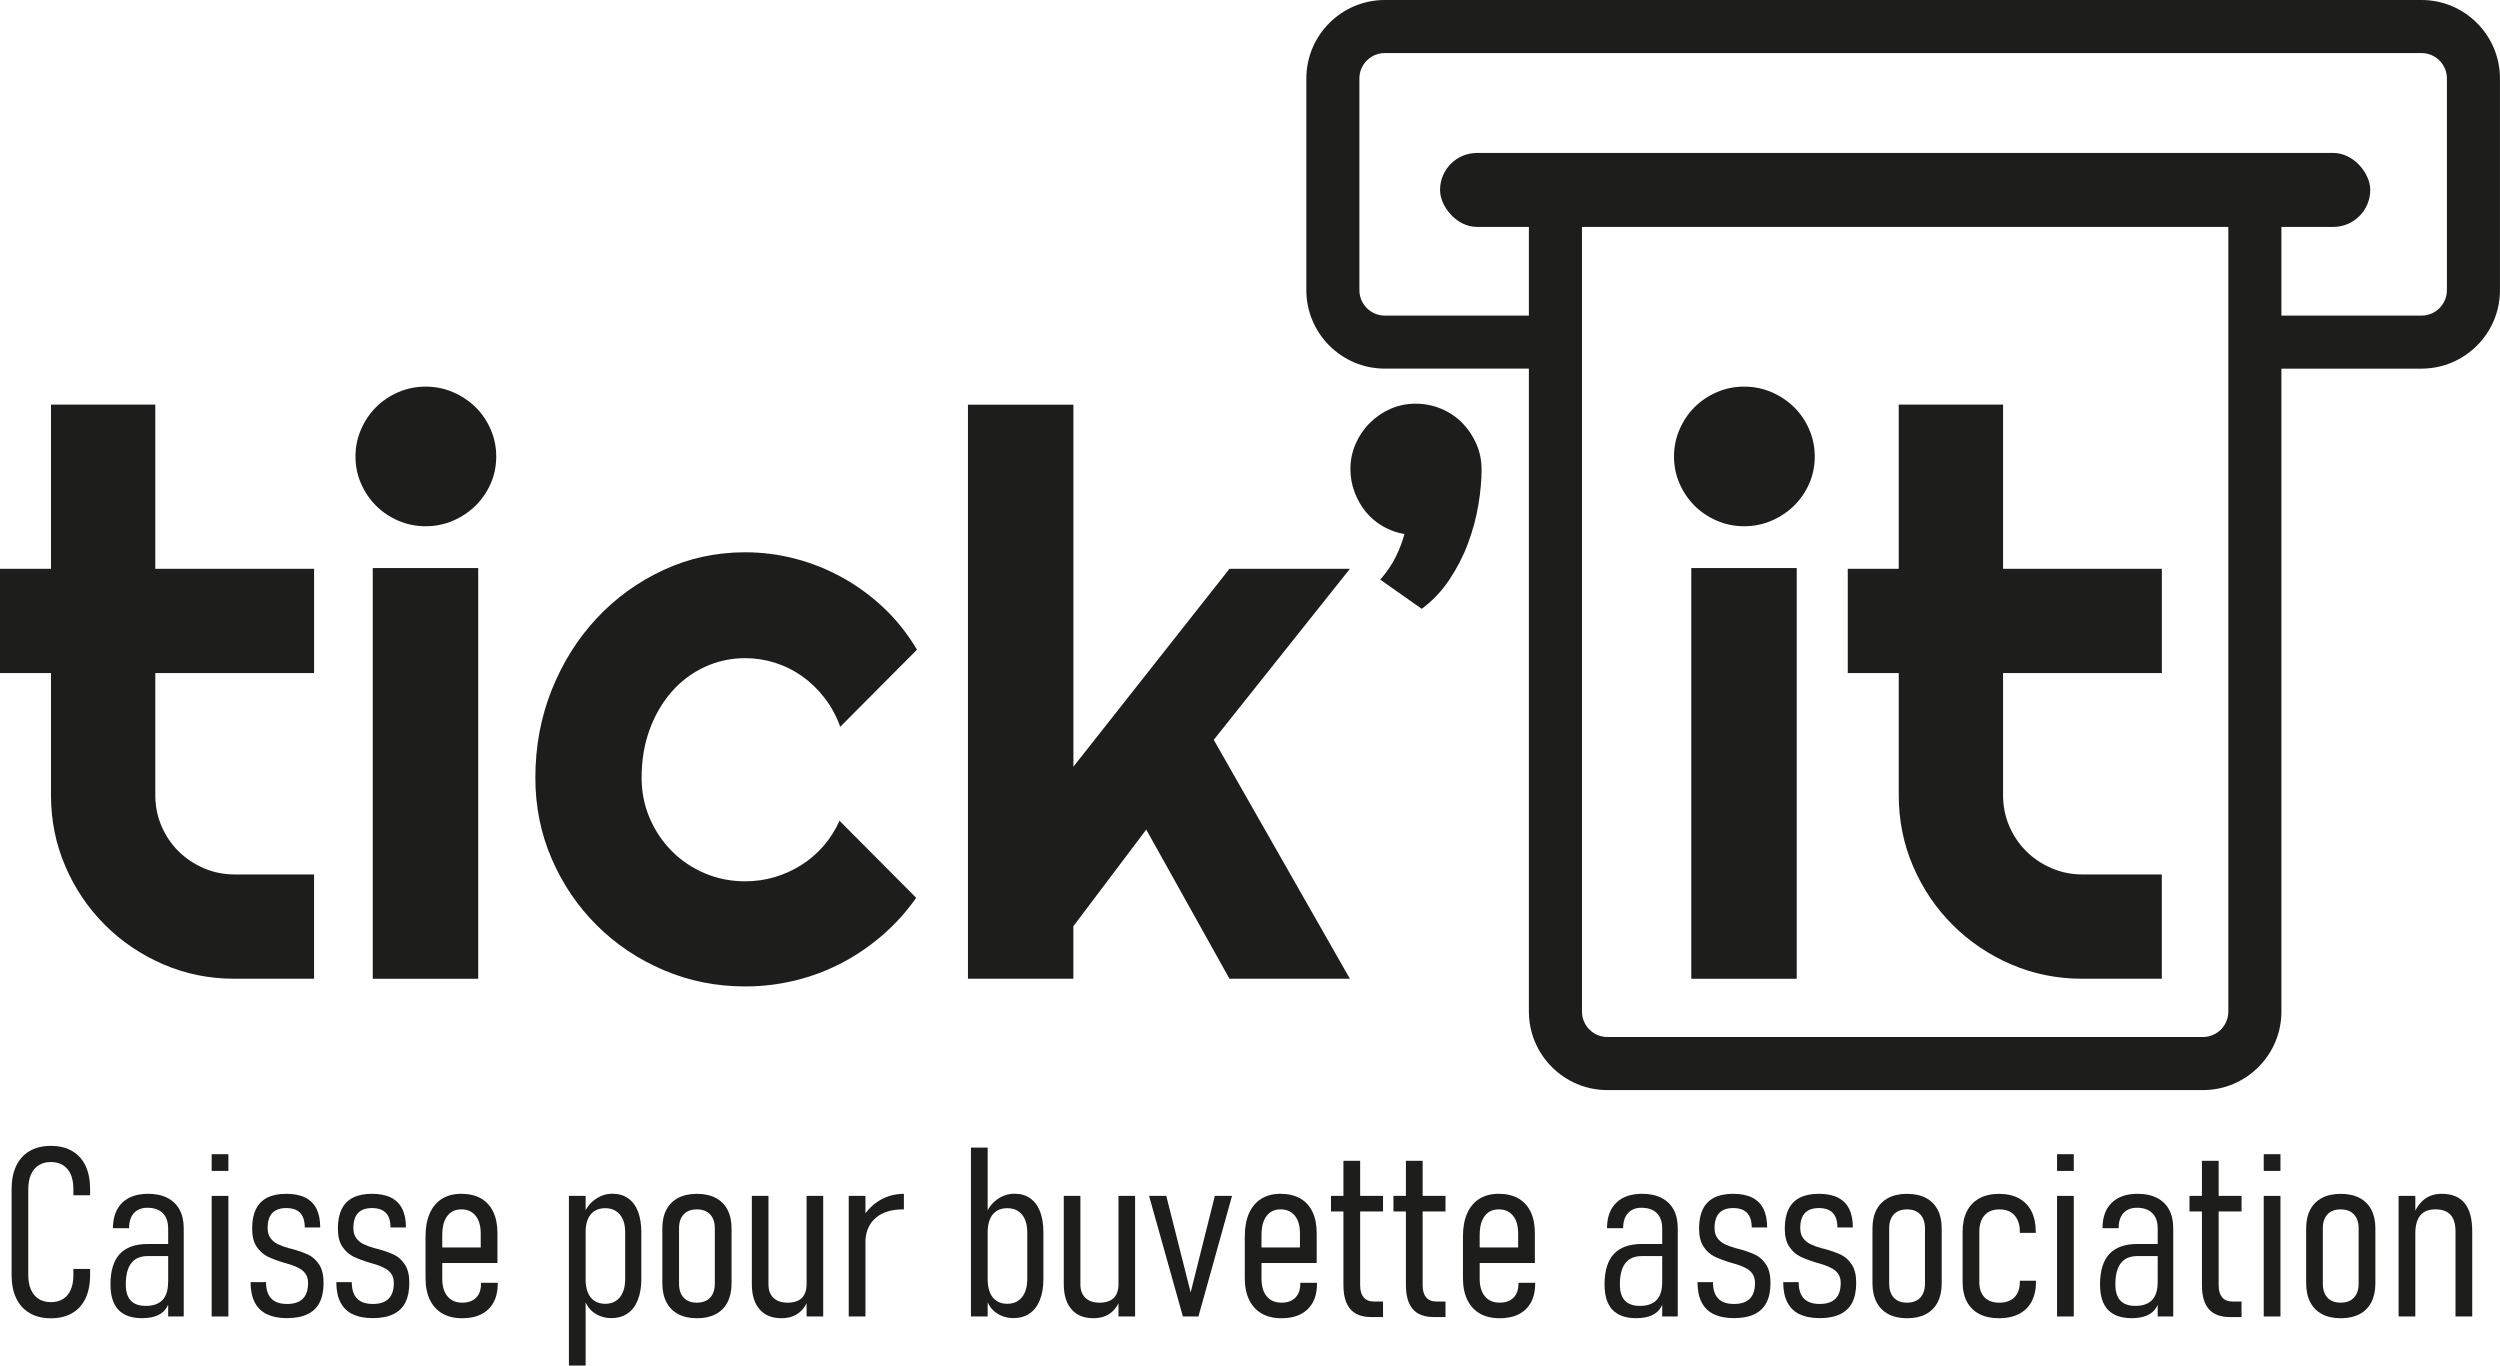 <?xml version="1.0" encoding="UTF-8"?><svg id="Calque_1" xmlns="http://www.w3.org/2000/svg" viewBox="0 0 726.61 396.88"><defs><style>.cls-1{fill:#1d1d1b;}</style></defs><path class="cls-1" d="M68.21,284.47c-7.36,0-14.27-1.39-20.73-4.18-6.46-2.79-12.13-6.61-17-11.48-4.87-4.87-8.69-10.53-11.48-17-2.79-6.46-4.18-13.37-4.18-20.73v-35.45H0v-30.32h14.82v-47.71h30.32v47.71h46.15v30.32h-46.15v35.45c0,3.19.59,6.19,1.78,8.97,1.19,2.78,2.82,5.22,4.9,7.3,2.08,2.08,4.53,3.74,7.36,4.96,2.82,1.23,5.83,1.84,9.03,1.84h23.07v30.32h-23.07Z"/><path class="cls-1" d="M138.99,284.47h-30.65v-119.37h30.65v119.37Z"/><path class="cls-1" d="M266.5,188.84l-22.29,22.4c-1.11-3.12-2.64-5.92-4.57-8.41-1.93-2.49-4.11-4.59-6.52-6.3-2.42-1.71-5.03-3.01-7.86-3.9-2.82-.89-5.72-1.34-8.69-1.34-4.16,0-8.08.86-11.76,2.56-3.68,1.71-6.87,4.11-9.58,7.19-2.71,3.08-4.85,6.74-6.41,10.98-1.56,4.24-2.34,8.92-2.34,14.04,0,4.16.78,8.06,2.34,11.7,1.56,3.64,3.7,6.84,6.41,9.58,2.71,2.75,5.91,4.9,9.58,6.47,3.68,1.56,7.6,2.34,11.76,2.34,2.97,0,5.83-.41,8.58-1.22,2.75-.82,5.33-1.99,7.75-3.51,2.41-1.52,4.57-3.38,6.47-5.57,1.89-2.19,3.44-4.63,4.63-7.3l22.29,22.4c-2.82,4.01-6.08,7.62-9.75,10.81-3.68,3.19-7.65,5.91-11.93,8.14-4.27,2.23-8.77,3.92-13.49,5.07-4.72,1.15-9.57,1.73-14.55,1.73-8.4,0-16.29-1.58-23.69-4.74-7.4-3.16-13.86-7.48-19.39-12.98-5.54-5.5-9.9-11.93-13.1-19.28-3.19-7.35-4.79-15.23-4.79-23.63,0-9.14,1.6-17.68,4.79-25.64,3.19-7.95,7.56-14.88,13.1-20.79,5.53-5.91,12-10.57,19.39-13.99,7.39-3.42,15.29-5.13,23.69-5.13,4.98,0,9.86.63,14.66,1.89,4.79,1.26,9.36,3.1,13.71,5.52,4.35,2.42,8.36,5.37,12.04,8.86,3.68,3.49,6.85,7.51,9.53,12.04Z"/><path class="cls-1" d="M311.98,284.47h-30.65V117.61h30.65v105.22l45.36-57.51h35l-39.57,49.71,39.57,69.44h-35l-24.19-43.36-21.18,28.09v15.27Z"/><path class="cls-1" d="M522.21,284.47h-30.65v-119.37h30.65v119.37Z"/><path class="cls-1" d="M605.25,284.47c-7.36,0-14.27-1.39-20.73-4.18-6.46-2.79-12.13-6.61-17-11.48-4.87-4.87-8.69-10.53-11.48-17-2.79-6.46-4.18-13.37-4.18-20.73v-35.45h-14.82v-30.32h14.82v-47.71h30.32v47.71h46.15v30.32h-46.15v35.45c0,3.19.59,6.19,1.78,8.97,1.19,2.78,2.82,5.22,4.9,7.3,2.08,2.08,4.53,3.74,7.36,4.96,2.82,1.23,5.83,1.84,9.03,1.84h23.07v30.32h-23.07Z"/><path class="cls-1" d="M430.62,136.27c0,3.27-.32,6.78-.95,10.53-.63,3.75-1.64,7.47-3.01,11.15-1.37,3.68-3.18,7.19-5.41,10.53s-4.9,6.17-8.03,8.47l-12.04-8.47c2.01-2.38,3.53-4.64,4.57-6.8,1.04-2.15,1.86-4.31,2.45-6.46-2.23-.37-4.31-1.12-6.24-2.23-1.93-1.12-3.59-2.51-4.96-4.18-1.38-1.67-2.47-3.58-3.29-5.74-.82-2.15-1.22-4.42-1.22-6.8,0-2.52.5-4.94,1.5-7.25,1-2.3,2.38-4.33,4.12-6.07,1.74-1.75,3.75-3.12,6.02-4.12,2.27-1,4.7-1.5,7.3-1.5s5.18.5,7.52,1.5c2.34,1,4.36,2.38,6.08,4.12,1.71,1.75,3.06,3.77,4.07,6.07,1,2.31,1.51,4.72,1.51,7.25Z"/><path class="cls-1" d="M527.45,132.66c0,2.82-.54,5.46-1.62,7.91-1.08,2.45-2.55,4.59-4.4,6.41s-4.03,3.27-6.52,4.35-5.15,1.62-7.97,1.62-5.48-.54-7.97-1.62-4.64-2.53-6.46-4.35c-1.82-1.82-3.27-3.96-4.35-6.41-1.08-2.45-1.62-5.09-1.62-7.91s.54-5.37,1.62-7.86c1.08-2.49,2.53-4.64,4.35-6.46,1.82-1.82,3.97-3.27,6.46-4.35,2.49-1.08,5.15-1.62,7.97-1.62s5.48.54,7.97,1.62c2.49,1.08,4.66,2.53,6.52,4.35,1.86,1.82,3.33,3.98,4.4,6.46,1.08,2.49,1.62,5.11,1.62,7.86Z"/><path class="cls-1" d="M144.23,132.66c0,2.82-.54,5.46-1.62,7.91-1.08,2.45-2.55,4.59-4.4,6.41s-4.03,3.27-6.52,4.35-5.15,1.62-7.97,1.62-5.48-.54-7.97-1.62-4.64-2.53-6.46-4.35c-1.82-1.82-3.27-3.96-4.35-6.41-1.08-2.45-1.62-5.09-1.62-7.91s.54-5.37,1.62-7.86c1.08-2.49,2.53-4.64,4.35-6.46,1.82-1.82,3.97-3.27,6.46-4.35,2.49-1.08,5.15-1.62,7.97-1.62s5.48.54,7.97,1.62c2.49,1.08,4.66,2.53,6.52,4.35,1.86,1.82,3.33,3.98,4.4,6.46,1.08,2.49,1.62,5.11,1.62,7.86Z"/><path class="cls-1" d="M703.79,107.15h-52.13v-15.42h52.13c4.08,0,7.39-3.32,7.39-7.39V22.81c0-4.08-3.31-7.39-7.39-7.39h-301.3c-4.08,0-7.39,3.32-7.39,7.39v61.52c0,4.08,3.31,7.39,7.39,7.39h53.69v15.42h-53.69c-12.58,0-22.81-10.23-22.81-22.81V22.81c0-12.58,10.23-22.81,22.81-22.81h301.3c12.58,0,22.81,10.23,22.81,22.81v61.52c0,12.58-10.23,22.81-22.81,22.81Z"/><path class="cls-1" d="M640.26,316.83h-173.08c-12.58,0-22.82-10.24-22.82-22.82V60.53h15.43v233.48c0,4.08,3.32,7.39,7.39,7.39h173.08c4.08,0,7.39-3.32,7.39-7.39V60.53h15.43v233.48c0,12.58-10.23,22.82-22.81,22.82Z"/><rect class="cls-1" x="418.54" y="44.45" width="270.36" height="21.51" rx="10.76" ry="10.76"/><path class="cls-1" d="M8.64,381.65c-1.71-.99-3.02-2.42-3.92-4.3-.9-1.88-1.35-4.14-1.35-6.77v-24.95c0-2.66.45-4.92,1.35-6.8.9-1.88,2.2-3.31,3.9-4.3,1.7-.99,3.75-1.49,6.16-1.49s4.47.49,6.18,1.49c1.71.99,3.01,2.43,3.9,4.3.89,1.88,1.33,4.14,1.33,6.77v1.79h-4.86v-1.79c0-1.67-.25-3.08-.76-4.25-.51-1.17-1.25-2.06-2.23-2.68s-2.17-.93-3.56-.93-2.55.31-3.53.93-1.73,1.52-2.25,2.7-.78,2.61-.78,4.27v24.95c0,1.64.26,3.06.78,4.24s1.27,2.08,2.25,2.7,2.16.93,3.53.93,2.58-.31,3.56-.93,1.72-1.51,2.23-2.69c.51-1.17.76-2.59.76-4.25v-1.79h4.86v1.79c0,2.63-.45,4.89-1.33,6.77-.89,1.88-2.19,3.32-3.9,4.3-1.71.99-3.77,1.49-6.18,1.49s-4.43-.5-6.14-1.49Z"/><path class="cls-1" d="M34.41,380.69c-1.53-1.63-2.3-4.09-2.3-7.38,0-3.94.89-6.88,2.68-8.83,1.79-1.94,4.5-2.92,8.12-2.92h6.25l.47,3.51h-6.69c-2.14,0-3.74.69-4.79,2.06-1.06,1.37-1.59,3.43-1.59,6.18,0,2.09.48,3.66,1.45,4.69.97,1.04,2.42,1.55,4.36,1.55,2.16,0,3.78-.57,4.86-1.71s1.62-2.85,1.62-5.15l.71,2.9c-.02,1.67-.34,3.06-.96,4.19-.62,1.12-1.54,1.96-2.75,2.51-1.22.55-2.74.83-4.56.83-3.06,0-5.36-.82-6.89-2.45ZM48.86,356.97c0-1.89-.52-3.36-1.57-4.39-1.05-1.04-2.53-1.55-4.44-1.55-1.69,0-3,.52-3.93,1.55-.93,1.03-1.4,2.5-1.4,4.39h-4.69c0-3.18.89-5.63,2.67-7.38,1.78-1.74,4.29-2.62,7.53-2.62,2.18,0,4.05.39,5.6,1.18s2.74,1.92,3.55,3.41c.81,1.49,1.22,3.29,1.22,5.4v25.66h-4.52v-25.66Z"/><path class="cls-1" d="M61.52,335.46h4.86v4.86h-4.86v-4.86ZM61.52,347.58h4.86v35.05h-4.86v-35.05Z"/><path class="cls-1" d="M77.54,381.97c-1.56-.78-2.74-1.94-3.53-3.49-.79-1.55-1.18-3.5-1.18-5.84h4.49c0,2.12.5,3.7,1.52,4.76,1.01,1.06,2.54,1.59,4.59,1.59s3.58-.51,4.59-1.52c1.01-1.01,1.52-2.53,1.52-4.56,0-1.01-.22-1.86-.64-2.53-.43-.67-1-1.22-1.72-1.64-.72-.42-1.62-.81-2.7-1.17-.16-.05-.32-.1-.49-.15-.17-.06-.35-.11-.52-.15-.11-.05-.23-.09-.36-.12-.12-.03-.24-.06-.35-.08-2.03-.61-3.67-1.22-4.93-1.83-1.26-.61-2.34-1.56-3.22-2.87-.89-1.3-1.33-3.07-1.33-5.3s.36-4.12,1.1-5.62c.73-1.5,1.83-2.62,3.29-3.36,1.46-.74,3.3-1.12,5.5-1.12s4.04.36,5.51,1.08c1.46.72,2.56,1.81,3.29,3.26.73,1.45,1.1,3.27,1.1,5.45h-4.49c0-1.89-.45-3.31-1.35-4.24-.9-.94-2.25-1.4-4.05-1.4s-3.15.49-4.05,1.45-1.35,2.42-1.35,4.35c0,1.19.28,2.17.83,2.92.55.75,1.27,1.35,2.14,1.77.88.43,1.99.83,3.34,1.21.07.02.14.04.22.05s.15.03.22.05c.04.02.09.04.15.05.06.01.11.02.15.02,1.96.54,3.55,1.11,4.79,1.7,1.24.6,2.28,1.55,3.14,2.85.86,1.31,1.28,3.08,1.28,5.34s-.39,4.2-1.16,5.71c-.78,1.51-1.95,2.64-3.53,3.39s-3.55,1.13-5.91,1.13-4.33-.39-5.89-1.17Z"/><path class="cls-1" d="M102.46,381.97c-1.56-.78-2.74-1.94-3.53-3.49-.79-1.55-1.18-3.5-1.18-5.84h4.49c0,2.12.5,3.7,1.52,4.76,1.01,1.06,2.54,1.59,4.59,1.59s3.58-.51,4.59-1.52c1.01-1.01,1.52-2.53,1.52-4.56,0-1.01-.22-1.86-.64-2.53-.43-.67-1-1.22-1.72-1.64-.72-.42-1.62-.81-2.7-1.17-.16-.05-.32-.1-.49-.15-.17-.06-.35-.11-.52-.15-.11-.05-.23-.09-.36-.12-.12-.03-.24-.06-.35-.08-2.03-.61-3.67-1.22-4.93-1.83-1.26-.61-2.34-1.56-3.22-2.87-.89-1.3-1.33-3.07-1.33-5.3s.36-4.12,1.1-5.62c.73-1.5,1.83-2.62,3.29-3.36,1.46-.74,3.3-1.12,5.5-1.12s4.04.36,5.51,1.08c1.46.72,2.56,1.81,3.29,3.26.73,1.45,1.1,3.27,1.1,5.45h-4.49c0-1.89-.45-3.31-1.35-4.24-.9-.94-2.25-1.4-4.05-1.4s-3.15.49-4.05,1.45-1.35,2.42-1.35,4.35c0,1.19.28,2.17.83,2.92.55.75,1.27,1.35,2.14,1.77.88.43,1.99.83,3.34,1.21.07.02.14.04.22.05s.15.03.22.05c.04.02.09.04.15.05.06.01.11.02.15.02,1.96.54,3.55,1.11,4.79,1.7,1.24.6,2.28,1.55,3.14,2.85.86,1.31,1.28,3.08,1.28,5.34s-.39,4.2-1.16,5.71c-.78,1.51-1.95,2.64-3.53,3.39s-3.55,1.13-5.91,1.13-4.33-.39-5.89-1.17Z"/><path class="cls-1" d="M128.59,381.77c-1.59-.91-2.8-2.24-3.65-3.99-.84-1.74-1.26-3.84-1.26-6.3v-12.16c0-2.61.41-4.84,1.23-6.68.82-1.84,2.01-3.25,3.56-4.22,1.55-.97,3.42-1.45,5.61-1.45s4.12.45,5.69,1.33c1.56.89,2.76,2.19,3.58,3.9s1.23,3.77,1.23,6.18v8.71h-17.93v-4.52h13.07v-4.05c0-2.23-.49-3.95-1.49-5.18s-2.38-1.84-4.15-1.84-3.12.65-4.09,1.94-1.45,3.14-1.45,5.52v12.66c0,2.21.5,3.92,1.52,5.15,1.01,1.23,2.44,1.84,4.29,1.84,1.73,0,3.08-.48,4.03-1.45.96-.97,1.43-2.34,1.43-4.12v-.2h4.86v.2c0,3.22-.9,5.71-2.7,7.46-1.8,1.76-4.35,2.64-7.63,2.64-2.25,0-4.17-.46-5.76-1.37Z"/><path class="cls-1" d="M165.35,347.58h4.86v49.3h-4.86v-49.3ZM172.62,381.53c-1.45-1.07-2.42-2.54-2.89-4.41l.47-5.3c0,1.51.22,2.79.66,3.85.44,1.06,1.08,1.87,1.94,2.43s1.88.84,3.07.84c1.84,0,3.28-.64,4.3-1.91,1.03-1.27,1.54-3.06,1.54-5.35v-13.44c0-2.25-.51-4-1.54-5.23-1.02-1.24-2.46-1.86-4.3-1.86-1.19,0-2.22.27-3.07.81s-1.5,1.33-1.94,2.38c-.44,1.05-.66,2.3-.66,3.76l-.71-4.73c.7-2,1.83-3.57,3.39-4.71s3.27-1.71,5.11-1.71,3.3.44,4.56,1.32c1.26.88,2.22,2.15,2.87,3.83s.98,3.71.98,6.09v13.47c0,2.41-.34,4.47-1.03,6.19-.69,1.72-1.68,3.03-2.99,3.92-1.31.89-2.88,1.33-4.73,1.33s-3.59-.54-5.05-1.6Z"/><path class="cls-1" d="M197.12,381.94c-1.51-.8-2.66-1.96-3.44-3.49-.79-1.53-1.18-3.36-1.18-5.5v-15.94c0-2.11.39-3.92,1.18-5.42.79-1.5,1.93-2.64,3.44-3.43,1.51-.79,3.32-1.18,5.44-1.18s3.93.39,5.44,1.18c1.51.79,2.65,1.93,3.44,3.43.79,1.5,1.18,3.3,1.18,5.42v16.04c0,2.11-.4,3.93-1.18,5.45-.79,1.52-1.94,2.67-3.44,3.46-1.51.79-3.32,1.18-5.44,1.18s-3.93-.4-5.44-1.2ZM206.39,377.16c.91-.97,1.37-2.34,1.37-4.12v-16.04c0-1.73-.46-3.08-1.38-4.05-.92-.97-2.21-1.45-3.85-1.45s-2.91.48-3.82,1.45c-.9.97-1.35,2.32-1.35,4.05v16.04c0,1.78.45,3.15,1.35,4.12.9.97,2.17,1.45,3.82,1.45s2.95-.48,3.87-1.45Z"/><path class="cls-1" d="M223.35,373.28c0,1.69.48,3,1.45,3.93.97.94,2.34,1.4,4.12,1.4s3.23-.46,4.14-1.37,1.37-2.28,1.37-4.1l.47,4.56c-.7,1.82-1.69,3.19-2.99,4.08-1.3.9-2.9,1.35-4.81,1.35-2.72,0-4.84-.86-6.33-2.59-1.5-1.72-2.25-4.14-2.25-7.27v-25.7h4.83v25.7ZM234.43,347.58h4.83v35.05h-4.83v-35.05Z"/><path class="cls-1" d="M246.68,347.58h4.86v35.05h-4.86v-35.05ZM262.6,351.5h-.12c-3.29,0-5.89.78-7.8,2.35-1.91,1.56-2.96,3.76-3.14,6.6l-.71-6.75c1.3-2.11,2.99-3.76,5.06-4.95,2.07-1.18,4.34-1.77,6.82-1.77v4.52h-.12Z"/><path class="cls-1" d="M282.2,333.54h4.86v49.09h-4.86v-49.09ZM289.48,381.53c-1.45-1.07-2.42-2.54-2.89-4.41l.47-5.3c0,1.51.22,2.79.66,3.85.44,1.06,1.08,1.87,1.94,2.43s1.88.84,3.07.84c1.84,0,3.28-.64,4.3-1.91,1.03-1.27,1.54-3.06,1.54-5.35v-13.44c0-2.25-.51-4-1.54-5.23-1.02-1.24-2.46-1.86-4.3-1.86-1.19,0-2.22.27-3.07.81s-1.5,1.33-1.94,2.38c-.44,1.05-.66,2.3-.66,3.76l-.71-4.73c.7-2,1.83-3.57,3.39-4.71s3.27-1.71,5.11-1.71,3.3.44,4.56,1.32c1.26.88,2.22,2.15,2.87,3.83s.98,3.71.98,6.09v13.47c0,2.41-.34,4.47-1.03,6.19-.69,1.72-1.68,3.03-2.99,3.92-1.31.89-2.88,1.33-4.73,1.33s-3.59-.54-5.05-1.6Z"/><path class="cls-1" d="M314.01,373.28c0,1.69.48,3,1.45,3.93.97.94,2.34,1.4,4.12,1.4s3.23-.46,4.14-1.37,1.37-2.28,1.37-4.1l.47,4.56c-.7,1.82-1.69,3.19-2.99,4.08-1.3.9-2.9,1.35-4.81,1.35-2.72,0-4.84-.86-6.33-2.59-1.5-1.72-2.25-4.14-2.25-7.27v-25.7h4.83v25.7ZM325.08,347.58h4.83v35.05h-4.83v-35.05Z"/><path class="cls-1" d="M353.08,347.58h5l-9.76,35.05h-4.52l-9.83-35.05h5l7.09,28.06,7.02-28.06Z"/><path class="cls-1" d="M366.7,381.77c-1.59-.91-2.8-2.24-3.65-3.99-.84-1.74-1.26-3.84-1.26-6.3v-12.16c0-2.61.41-4.84,1.23-6.68.82-1.84,2.01-3.25,3.56-4.22,1.55-.97,3.42-1.45,5.61-1.45s4.12.45,5.69,1.33c1.56.89,2.76,2.19,3.58,3.9s1.23,3.77,1.23,6.18v8.71h-17.93v-4.52h13.07v-4.05c0-2.23-.49-3.95-1.49-5.18s-2.38-1.84-4.15-1.84-3.12.65-4.09,1.94-1.45,3.14-1.45,5.52v12.66c0,2.21.5,3.92,1.52,5.15,1.01,1.23,2.44,1.84,4.29,1.84,1.73,0,3.08-.48,4.03-1.45.96-.97,1.43-2.34,1.43-4.12v-.2h4.86v.2c0,3.22-.9,5.71-2.7,7.46-1.8,1.76-4.35,2.64-7.63,2.64-2.25,0-4.17-.46-5.76-1.37Z"/><path class="cls-1" d="M386.84,347.58h15.13v4.52h-15.13v-4.52ZM392.43,380.45c-1.32-1.56-1.97-3.88-1.97-6.94v-36.13h4.86v36.2c0,1.51.34,2.67,1.01,3.48s1.68,1.22,3,1.22h2.64v4.52h-3.31c-2.83,0-4.91-.78-6.23-2.35Z"/><path class="cls-1" d="M405,347.58h15.13v4.52h-15.13v-4.52ZM410.59,380.45c-1.32-1.56-1.97-3.88-1.97-6.94v-36.13h4.86v36.2c0,1.51.34,2.67,1.01,3.48s1.68,1.22,3,1.22h2.64v4.52h-3.31c-2.83,0-4.91-.78-6.23-2.35Z"/><path class="cls-1" d="M430.11,381.77c-1.59-.91-2.8-2.24-3.65-3.99-.84-1.74-1.26-3.84-1.26-6.3v-12.16c0-2.61.41-4.84,1.23-6.68.82-1.84,2.01-3.25,3.56-4.22,1.55-.97,3.42-1.45,5.61-1.45s4.12.45,5.69,1.33c1.56.89,2.76,2.19,3.58,3.9s1.23,3.77,1.23,6.18v8.71h-17.93v-4.52h13.07v-4.05c0-2.23-.49-3.95-1.49-5.18s-2.38-1.84-4.15-1.84-3.12.65-4.09,1.94-1.45,3.14-1.45,5.52v12.66c0,2.21.5,3.92,1.52,5.15,1.01,1.23,2.44,1.84,4.29,1.84,1.73,0,3.08-.48,4.03-1.45.96-.97,1.43-2.34,1.43-4.12v-.2h4.86v.2c0,3.22-.9,5.71-2.7,7.46-1.8,1.76-4.35,2.64-7.63,2.64-2.25,0-4.17-.46-5.76-1.37Z"/><path class="cls-1" d="M468.65,380.69c-1.53-1.63-2.3-4.09-2.3-7.38,0-3.94.9-6.88,2.69-8.83,1.79-1.94,4.5-2.92,8.12-2.92h6.25l.47,3.51h-6.68c-2.14,0-3.74.69-4.8,2.06s-1.59,3.43-1.59,6.18c0,2.09.48,3.66,1.45,4.69s2.42,1.55,4.36,1.55c2.16,0,3.78-.57,4.86-1.71,1.08-1.14,1.62-2.85,1.62-5.15l.71,2.9c-.02,1.67-.34,3.06-.96,4.19-.62,1.12-1.54,1.96-2.75,2.51-1.22.55-2.74.83-4.56.83-3.06,0-5.36-.82-6.89-2.45ZM483.1,356.97c0-1.89-.52-3.36-1.57-4.39-1.05-1.04-2.53-1.55-4.44-1.55-1.69,0-3,.52-3.93,1.55-.94,1.03-1.4,2.5-1.4,4.39h-4.69c0-3.18.89-5.63,2.67-7.38,1.78-1.74,4.29-2.62,7.53-2.62,2.18,0,4.05.39,5.61,1.18,1.55.79,2.73,1.92,3.54,3.41.81,1.49,1.21,3.29,1.21,5.4v25.66h-4.52v-25.66Z"/><path class="cls-1" d="M498.08,381.97c-1.56-.78-2.74-1.94-3.53-3.49-.79-1.55-1.18-3.5-1.18-5.84h4.49c0,2.12.5,3.7,1.52,4.76,1.01,1.06,2.54,1.59,4.59,1.59s3.58-.51,4.59-1.52c1.01-1.01,1.52-2.53,1.52-4.56,0-1.01-.22-1.86-.64-2.53-.43-.67-1-1.22-1.72-1.64-.72-.42-1.62-.81-2.7-1.17-.16-.05-.32-.1-.49-.15-.17-.06-.35-.11-.52-.15-.11-.05-.23-.09-.36-.12-.12-.03-.24-.06-.35-.08-2.03-.61-3.67-1.22-4.93-1.83-1.26-.61-2.34-1.56-3.22-2.87-.89-1.3-1.33-3.07-1.33-5.3s.36-4.12,1.1-5.62c.73-1.5,1.83-2.62,3.29-3.36,1.46-.74,3.3-1.12,5.5-1.12s4.04.36,5.51,1.08c1.46.72,2.56,1.81,3.29,3.26.73,1.45,1.1,3.27,1.1,5.45h-4.49c0-1.89-.45-3.31-1.35-4.24-.9-.94-2.25-1.4-4.05-1.4s-3.15.49-4.05,1.45-1.35,2.42-1.35,4.35c0,1.19.28,2.17.83,2.92.55.75,1.27,1.35,2.14,1.77.88.43,1.99.83,3.34,1.21.07.02.14.04.22.05s.15.03.22.05c.04.02.09.04.15.05.06.01.11.02.15.02,1.96.54,3.55,1.11,4.79,1.7,1.24.6,2.28,1.55,3.14,2.85.86,1.31,1.28,3.08,1.28,5.34s-.39,4.2-1.16,5.71c-.78,1.51-1.95,2.64-3.53,3.39s-3.55,1.13-5.91,1.13-4.33-.39-5.89-1.17Z"/><path class="cls-1" d="M522.99,381.97c-1.56-.78-2.74-1.94-3.53-3.49-.79-1.55-1.18-3.5-1.18-5.84h4.49c0,2.12.5,3.7,1.52,4.76,1.01,1.06,2.54,1.59,4.59,1.59s3.58-.51,4.59-1.52c1.01-1.01,1.52-2.53,1.52-4.56,0-1.01-.22-1.86-.64-2.53-.43-.67-1-1.22-1.72-1.64-.72-.42-1.62-.81-2.7-1.17-.16-.05-.32-.1-.49-.15-.17-.06-.35-.11-.52-.15-.11-.05-.23-.09-.36-.12-.12-.03-.24-.06-.35-.08-2.03-.61-3.67-1.22-4.93-1.83-1.26-.61-2.34-1.56-3.22-2.87-.89-1.3-1.33-3.07-1.33-5.3s.36-4.12,1.1-5.62c.73-1.5,1.83-2.62,3.29-3.36,1.46-.74,3.3-1.12,5.5-1.12s4.04.36,5.51,1.08c1.46.72,2.56,1.81,3.29,3.26.73,1.45,1.1,3.27,1.1,5.45h-4.49c0-1.89-.45-3.31-1.35-4.24-.9-.94-2.25-1.4-4.05-1.4s-3.15.49-4.05,1.45-1.35,2.42-1.35,4.35c0,1.19.28,2.17.83,2.92.55.75,1.27,1.35,2.14,1.77.88.43,1.99.83,3.34,1.21.07.02.14.04.22.05s.15.03.22.05c.04.02.09.04.15.05.06.01.11.02.15.02,1.96.54,3.55,1.11,4.79,1.7,1.24.6,2.28,1.55,3.14,2.85.86,1.31,1.28,3.08,1.28,5.34s-.39,4.2-1.16,5.71c-.78,1.51-1.95,2.64-3.53,3.39s-3.55,1.13-5.91,1.13-4.33-.39-5.89-1.17Z"/><path class="cls-1" d="M548.84,381.94c-1.51-.8-2.66-1.96-3.44-3.49-.79-1.53-1.18-3.36-1.18-5.5v-15.94c0-2.11.39-3.92,1.18-5.42.79-1.5,1.93-2.64,3.44-3.43,1.51-.79,3.32-1.18,5.44-1.18s3.93.39,5.44,1.18c1.51.79,2.65,1.93,3.44,3.43.79,1.5,1.18,3.3,1.18,5.42v16.04c0,2.11-.4,3.93-1.18,5.45-.79,1.52-1.94,2.67-3.44,3.46-1.51.79-3.32,1.18-5.44,1.18s-3.93-.4-5.44-1.2ZM558.11,377.16c.91-.97,1.37-2.34,1.37-4.12v-16.04c0-1.73-.46-3.08-1.38-4.05-.92-.97-2.21-1.45-3.85-1.45s-2.91.48-3.82,1.45c-.9.97-1.35,2.32-1.35,4.05v16.04c0,1.78.45,3.15,1.35,4.12.9.97,2.17,1.45,3.82,1.45s2.95-.48,3.87-1.45Z"/><path class="cls-1" d="M575.28,381.91c-1.58-.82-2.78-2.01-3.61-3.58-.83-1.56-1.25-3.46-1.25-5.69v-14.65c0-2.32.41-4.3,1.25-5.94.83-1.64,2.04-2.9,3.63-3.76,1.59-.87,3.49-1.3,5.72-1.3s4.18.43,5.77,1.3c1.6.87,2.81,2.13,3.65,3.78.83,1.65,1.25,3.65,1.25,5.99v.27h-4.63v-.27c0-2.07-.52-3.68-1.55-4.83-1.03-1.15-2.5-1.72-4.39-1.72s-3.28.56-4.3,1.69c-1.03,1.13-1.54,2.73-1.54,4.8v14.65c0,1.92.5,3.39,1.52,4.42,1.01,1.04,2.45,1.55,4.32,1.55s3.36-.53,4.39-1.6c1.04-1.07,1.55-2.57,1.55-4.51v-.27h4.69v.27c0,2.25-.42,4.17-1.26,5.75-.84,1.59-2.07,2.8-3.68,3.63-1.61.83-3.54,1.25-5.79,1.25s-4.16-.41-5.74-1.23Z"/><path class="cls-1" d="M597.87,335.46h4.86v4.86h-4.86v-4.86ZM597.87,347.58h4.86v35.05h-4.86v-35.05Z"/><path class="cls-1" d="M612.66,380.69c-1.53-1.63-2.3-4.09-2.3-7.38,0-3.94.9-6.88,2.69-8.83,1.79-1.94,4.5-2.92,8.12-2.92h6.25l.47,3.51h-6.68c-2.14,0-3.74.69-4.8,2.06s-1.59,3.43-1.59,6.18c0,2.09.48,3.66,1.45,4.69s2.42,1.55,4.36,1.55c2.16,0,3.78-.57,4.86-1.71,1.08-1.14,1.62-2.85,1.62-5.15l.71,2.9c-.02,1.67-.34,3.06-.96,4.19-.62,1.12-1.54,1.96-2.75,2.51-1.22.55-2.74.83-4.56.83-3.06,0-5.36-.82-6.89-2.45ZM627.11,356.97c0-1.89-.52-3.36-1.57-4.39-1.05-1.04-2.53-1.55-4.44-1.55-1.69,0-3,.52-3.93,1.55-.94,1.03-1.4,2.5-1.4,4.39h-4.69c0-3.18.89-5.63,2.67-7.38,1.78-1.74,4.29-2.62,7.53-2.62,2.18,0,4.05.39,5.61,1.18,1.55.79,2.73,1.92,3.54,3.41.81,1.49,1.21,3.29,1.21,5.4v25.66h-4.52v-25.66Z"/><path class="cls-1" d="M636.36,347.58h15.13v4.52h-15.13v-4.52ZM641.95,380.45c-1.32-1.56-1.97-3.88-1.97-6.94v-36.13h4.86v36.2c0,1.51.34,2.67,1.01,3.48s1.68,1.22,3,1.22h2.64v4.52h-3.31c-2.83,0-4.91-.78-6.23-2.35Z"/><path class="cls-1" d="M657.94,335.46h4.86v4.86h-4.86v-4.86ZM657.94,347.58h4.86v35.05h-4.86v-35.05Z"/><path class="cls-1" d="M674.89,381.94c-1.51-.8-2.66-1.96-3.44-3.49-.79-1.53-1.18-3.36-1.18-5.5v-15.94c0-2.11.39-3.92,1.18-5.42.79-1.5,1.93-2.64,3.44-3.43,1.51-.79,3.32-1.18,5.44-1.18s3.93.39,5.44,1.18c1.51.79,2.65,1.93,3.44,3.43.79,1.5,1.18,3.3,1.18,5.42v16.04c0,2.11-.4,3.93-1.18,5.45-.79,1.52-1.94,2.67-3.44,3.46-1.51.79-3.32,1.18-5.44,1.18s-3.93-.4-5.44-1.2ZM684.15,377.16c.91-.97,1.37-2.34,1.37-4.12v-16.04c0-1.73-.46-3.08-1.38-4.05-.92-.97-2.21-1.45-3.85-1.45s-2.91.48-3.82,1.45c-.9.97-1.35,2.32-1.35,4.05v16.04c0,1.78.45,3.15,1.35,4.12.9.97,2.17,1.45,3.82,1.45s2.95-.48,3.87-1.45Z"/><path class="cls-1" d="M697.14,347.58h4.86v35.05h-4.86v-35.05ZM713.68,357.88c0-2.14-.48-3.74-1.45-4.8-.97-1.06-2.43-1.59-4.39-1.59s-3.42.58-4.39,1.76c-.97,1.17-1.45,2.94-1.45,5.3l-.71-5.06c.81-2.18,1.91-3.82,3.31-4.9,1.4-1.08,3.07-1.62,5.03-1.62,2.99,0,5.23.91,6.7,2.72,1.47,1.81,2.21,4.54,2.21,8.19v24.75h-4.86v-24.75Z"/></svg>